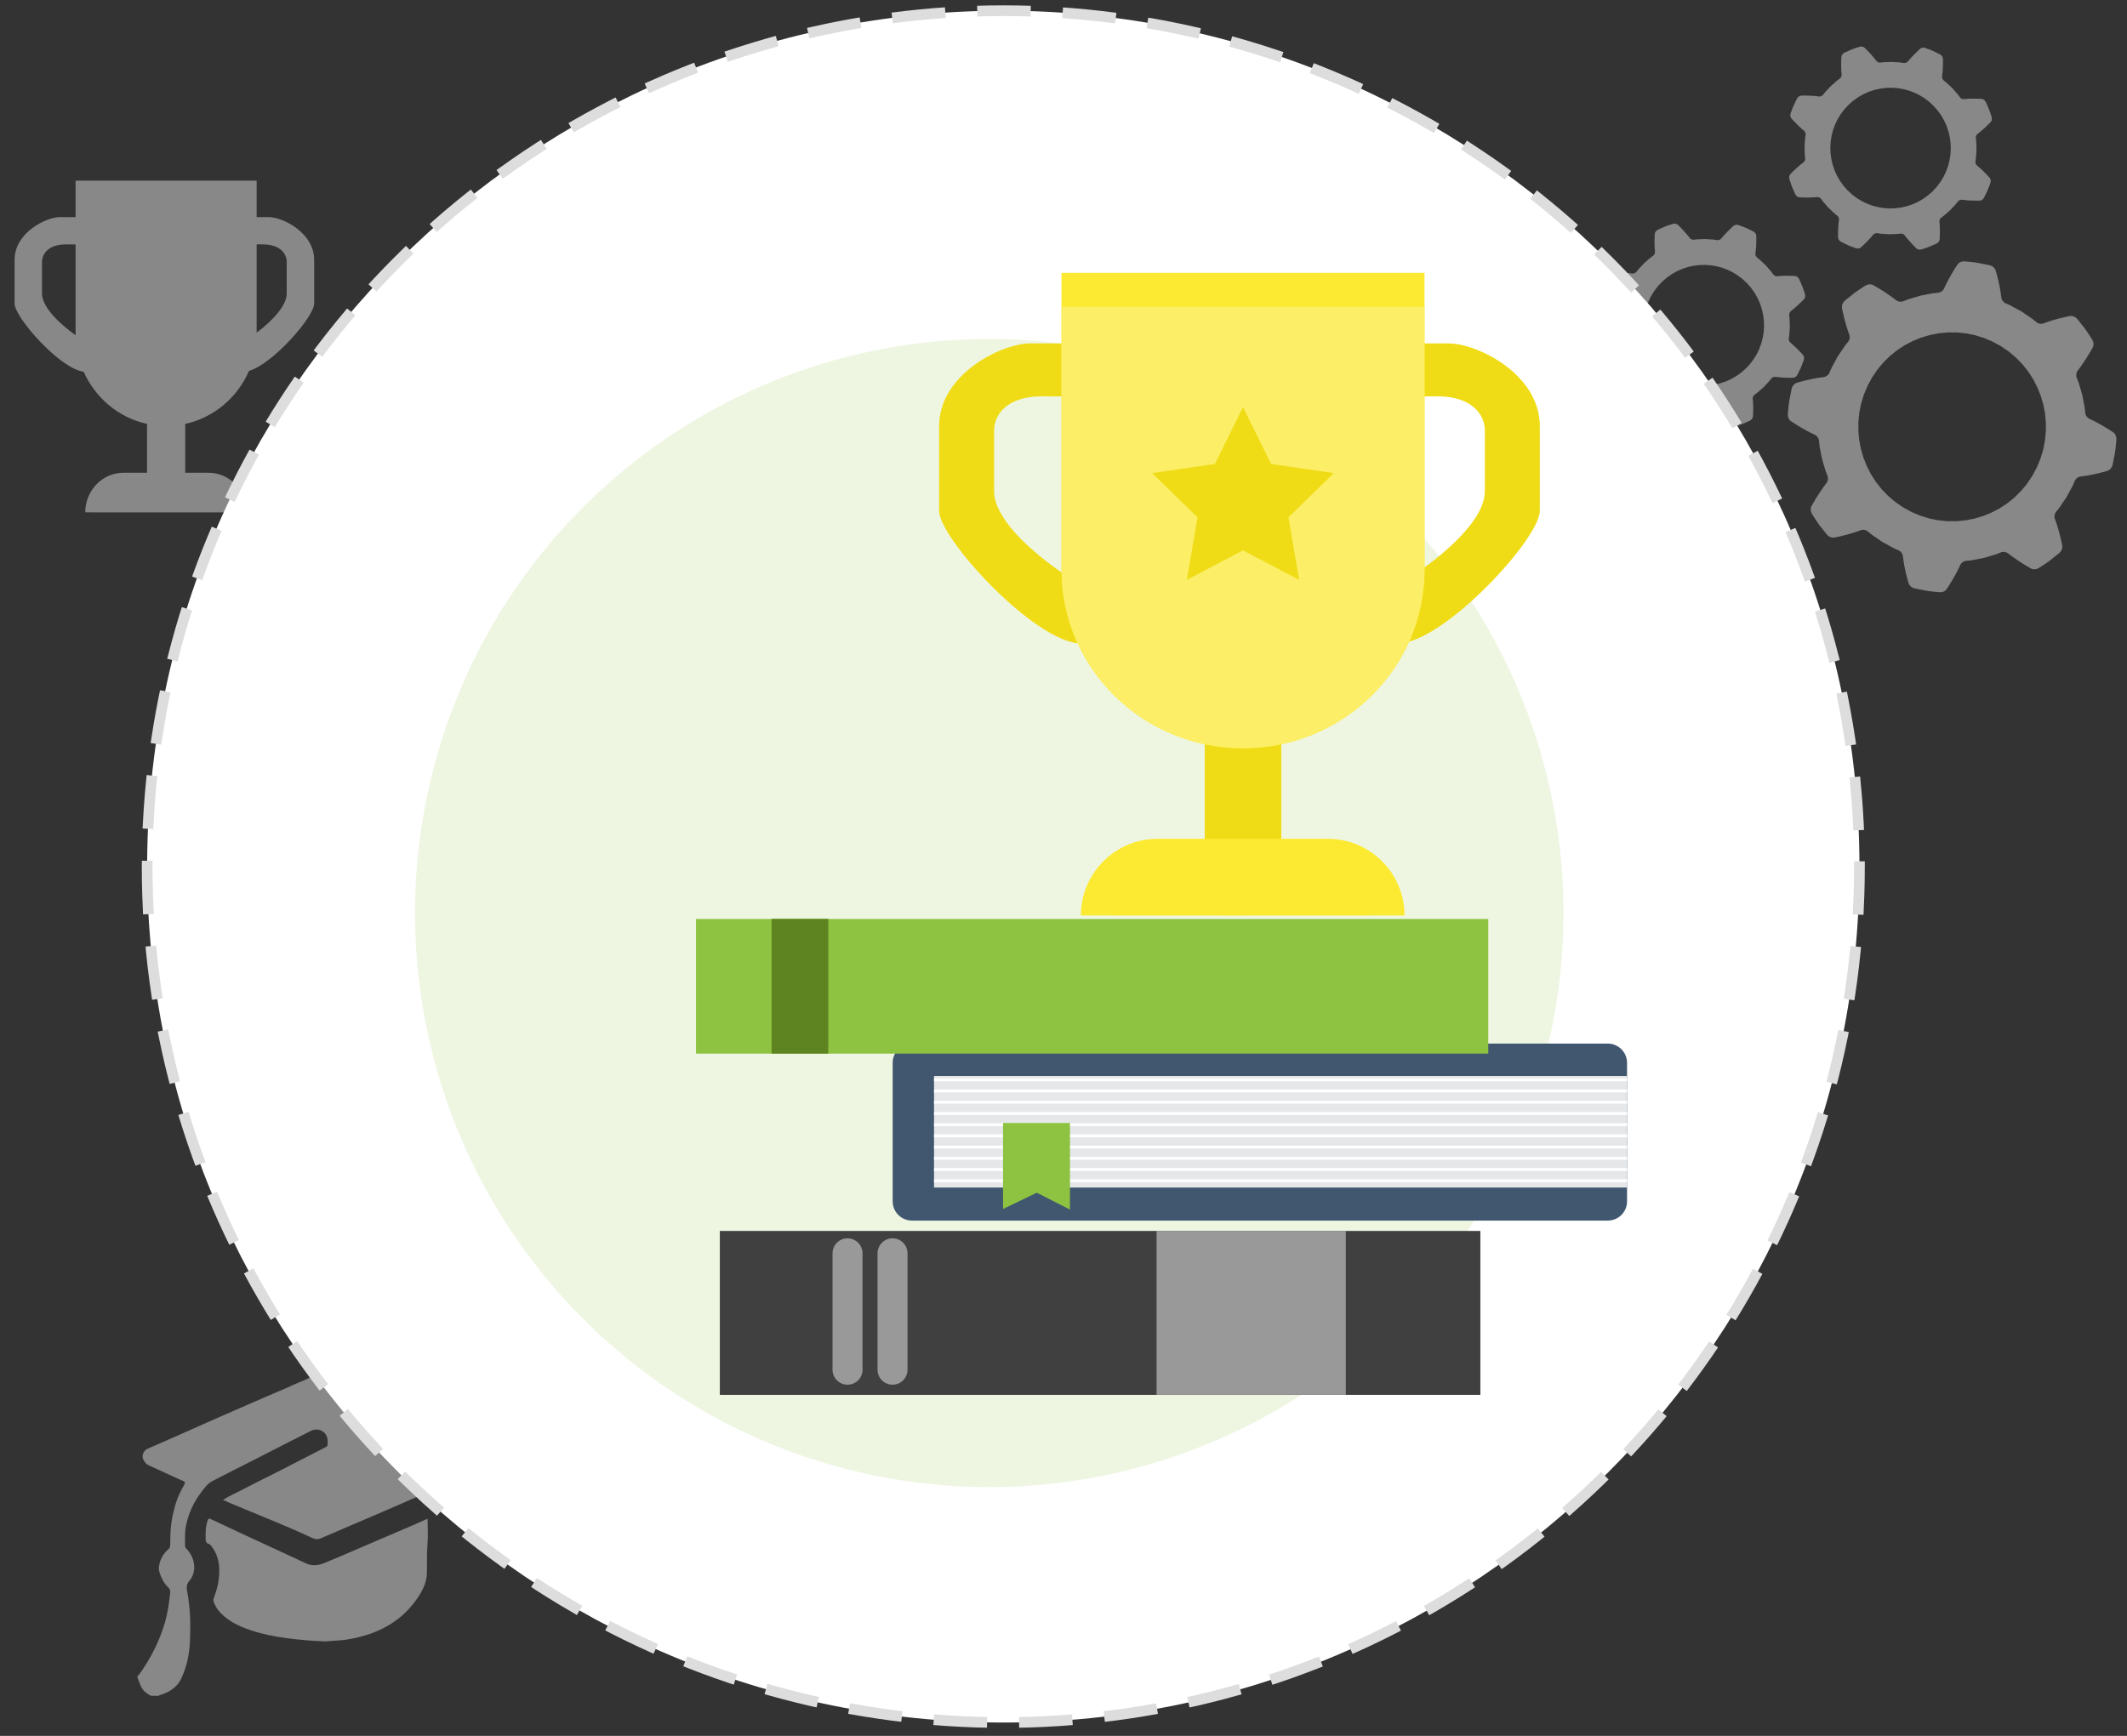 <?xml version="1.0" encoding="iso-8859-1"?>
<!-- Generator: Adobe Illustrator 21.0.2, SVG Export Plug-In . SVG Version: 6.00 Build 0)  -->
<svg version="1.1" id="OBJECTS" xmlns="http://www.w3.org/2000/svg" xmlns:xlink="http://www.w3.org/1999/xlink" x="0px" y="0px"
	 viewBox="0 0 198.75 162.25" style="enable-background:new 0 0 198.75 162.25;" xml:space="preserve">
<rect x="0" y="0" width="198.75" height="162.25" fill="#333333" stroke="none"/>
<g style="opacity:0.5;">
	<g>
		<path style="fill:#DDDDDD;" d="M25.109,20.292h-1.128v-3.404H7.063v3.404H5.607c-1.33,0-4.245,1.478-4.245,3.988v4.089
			c0,1.301,4.262,6.122,6.455,6.373c1.09,2.457,3.273,4.3,5.922,4.88v4.563h-2.194c-1.976,0-3.578,1.658-3.578,3.703
			c6.148,0,7.619,0.01,15.086,0c0-2.045-1.602-3.703-3.578-3.703h-2.167v-4.563c2.675-0.586,4.878-2.459,5.956-4.952
			c2.268-0.676,6.092-5.068,6.092-6.3V24.28C29.354,21.77,26.44,20.292,25.109,20.292z M3.924,27.438v-2.956
			c0-0.708,0.548-1.639,2.23-1.639c0.308,0,0.612,0.003,0.909,0.006v8.353c0,0.046,0.006,0.09,0.007,0.135
			C5.766,30.419,3.924,28.773,3.924,27.438z M26.792,27.438c0,1.223-1.548,2.709-2.811,3.656v-8.249
			c0.192-0.001,0.386-0.002,0.58-0.002c1.682,0,2.23,0.931,2.23,1.639V27.438z"/>
	</g>
</g>
<defs>
	<filter id="Adobe_OpacityMaskFilter" filterUnits="userSpaceOnUse" x="199.177" y="83.679" width="231.25" height="231.25">
		<feFlood  style="flood-color:white;flood-opacity:1" result="back"/>
		<feBlend  in="SourceGraphic" in2="back" mode="normal"/>
	</filter>
</defs>
<mask maskUnits="userSpaceOnUse" x="199.177" y="83.679" width="231.25" height="231.25" id="SVGID_1_">
	<g style="filter:url(#Adobe_OpacityMaskFilter);">
	</g>
</mask>
<radialGradient id="SVGID_2_" cx="314.801" cy="199.304" r="115.625" gradientUnits="userSpaceOnUse">
	<stop  offset="0" style="stop-color:#FFFFFF"/>
	<stop  offset="0.103" style="stop-color:#FAFAFA"/>
	<stop  offset="0.227" style="stop-color:#EBEBEB"/>
	<stop  offset="0.361" style="stop-color:#D3D3D3"/>
	<stop  offset="0.503" style="stop-color:#B1B1B1"/>
	<stop  offset="0.65" style="stop-color:#868686"/>
	<stop  offset="0.802" style="stop-color:#515151"/>
	<stop  offset="0.956" style="stop-color:#131313"/>
	<stop  offset="1" style="stop-color:#000000"/>
</radialGradient>
<circle style="display:none;mask:url(#SVGID_1_);fill:url(#SVGID_2_);" cx="314.802" cy="199.304" r="115.622"/>
<g style="opacity:0.5;">
	<g>
		<path style="fill-rule:evenodd;clip-rule:evenodd;fill:#DDDDDD;" d="M44.866,135.226c-1.197-0.525-2.386-1.071-3.579-1.605
			c-1.923-0.861-3.847-1.718-5.77-2.578c-0.897-0.401-1.793-0.807-2.691-1.208c-1.002-0.447-2.006-0.89-3.009-1.335
			c-0.177,0-0.354,0-0.53,0c-0.549,0.474-1.263,0.64-1.9,0.947c-0.767,0.371-1.566,0.681-2.349,1.022
			c-1.517,0.659-3.035,1.319-4.55,1.983c-0.991,0.435-1.977,0.879-2.966,1.317c-1.217,0.538-2.43,1.084-3.654,1.606
			c-0.345,0.147-0.507,0.386-0.547,0.719c-0.031,0.265,0.269,0.721,0.517,0.835c0.856,0.393,1.712,0.787,2.568,1.18
			c0.226,0.103,0.449,0.216,0.683,0.3c0.21,0.076,0.23,0.178,0.13,0.356c-0.307,0.548-0.597,1.107-0.78,1.707
			c-0.24,0.79-0.418,1.589-0.487,2.417c-0.043,0.513-0.031,1.023-0.047,1.535c-0.005,0.153-0.032,0.26-0.166,0.374
			c-0.51,0.435-0.804,0.999-0.889,1.648c-0.042,0.318,0.08,0.632,0.203,0.921c0.15,0.35,0.336,0.695,0.625,0.959
			c0.18,0.164,0.251,0.334,0.225,0.564c-0.108,0.944-0.231,1.884-0.503,2.801c-0.508,1.71-1.303,3.283-2.343,4.745
			c-0.057,0.081-0.11,0.157-0.203,0.199c0,0.064,0,0.129,0,0.193c0.201,0.411,0.262,0.88,0.617,1.229
			c0.194,0.19,0.408,0.323,0.642,0.445c0.243,0,0.486,0,0.729,0c0.07-0.096,0.189-0.09,0.285-0.125
			c0.804-0.286,1.463-0.73,1.824-1.519c0.502-1.095,0.75-2.252,0.795-3.437c0.041-1.088,0.065-2.183-0.061-3.269
			c-0.05-0.429-0.082-0.861-0.176-1.286c-0.086-0.389-0.127-0.75,0.191-1.123c0.332-0.39,0.489-0.912,0.443-1.428
			c-0.054-0.6-0.315-1.137-0.745-1.584c-0.063-0.065-0.107-0.127-0.106-0.223c0.005-0.619-0.039-1.242,0.078-1.853
			c0.218-1.136,0.686-2.173,1.381-3.11c0.313-0.422,0.618-0.866,1.103-1.118c1.324-0.689,2.661-1.356,3.991-2.034
			c1.725-0.88,3.447-1.768,5.176-2.64c0.771-0.389,1.591,0.095,1.591,0.92c0,0.096-0.009,0.194,0.002,0.289
			c0.017,0.146-0.043,0.227-0.177,0.296c-1.454,0.744-2.903,1.497-4.358,2.24c-1.138,0.581-2.291,1.134-3.418,1.732
			c-0.607,0.322-1.249,0.582-1.824,0.965c0.21,0.093,0.416,0.189,0.625,0.276c1.327,0.55,2.657,1.095,3.983,1.649
			c1.138,0.475,2.276,0.949,3.392,1.474c0.339,0.159,0.698,0.38,1.132,0.191c1.665-0.723,3.339-1.429,5.006-2.147
			c1.469-0.633,2.941-1.263,4.401-1.915c1.849-0.826,3.706-1.637,5.516-2.542c0.407-0.203,0.794-0.435,0.961-0.887
			c0-0.065,0-0.129,0-0.193C45.693,135.626,45.299,135.416,44.866,135.226z M38.545,142.576c-1.659,0.713-3.319,1.423-4.979,2.132
			c-1.103,0.472-2.2,0.96-3.315,1.405c-0.521,0.208-1.086,0.271-1.623,0.024c-1.949-0.896-3.894-1.8-5.839-2.703
			c-1.041-0.484-2.083-0.966-3.12-1.46c-0.156-0.074-0.204-0.021-0.25,0.103c-0.182,0.498-0.219,1.012-0.207,1.536
			c0.007,0.297-0.059,0.609,0.353,0.718c0.065,0.017,0.118,0.095,0.165,0.154c0.458,0.576,0.697,1.231,0.745,1.956
			c0.066,0.991-0.123,1.942-0.476,2.866c-0.053,0.138-0.083,0.273-0.036,0.403c0.138,0.382,0.342,0.723,0.63,1.025
			c0.79,0.828,1.798,1.291,2.867,1.65c1.069,0.359,2.171,0.572,3.293,0.724c1.181,0.16,2.363,0.259,3.552,0.305
			c0.286,0.011,0.568-0.047,0.85-0.057c1.029-0.035,2.029-0.216,3.009-0.513c2.147-0.65,3.843-1.875,5.021-3.744
			c0.4-0.635,0.69-1.315,0.707-2.083c0.019-0.876-0.027-1.751,0.049-2.629c0.068-0.788,0.014-1.586,0.014-2.436
			C39.454,142.175,39.002,142.38,38.545,142.576z"/>
	</g>
</g>
<g style="opacity:0.5;">
	<g>
		<path style="fill:#DDDDDD;" d="M168.308,15.335c-0.114,0.094-0.266,0.224-0.416,0.36c-0.301,0.271-0.592,0.576-0.592,0.576
			c-0.055,0.059-0.097,0.138-0.112,0.226c-0.013,0.088-0.004,0.185,0.027,0.28c0,0,0.028,0.086,0.071,0.216
			c0.045,0.129,0.096,0.304,0.164,0.473c0.147,0.333,0.293,0.667,0.293,0.667c0.076,0.185,0.252,0.3,0.411,0.31
			c0,0,0.419,0.027,0.821,0.021c0.398,0.002,0.804-0.045,0.804-0.045c0.156-0.016,0.311,0.055,0.404,0.188
			c0,0,0.148,0.225,0.332,0.42c0.176,0.202,0.352,0.405,0.352,0.405s0.195,0.184,0.391,0.367c0.189,0.192,0.407,0.348,0.407,0.348
			c0.128,0.099,0.193,0.257,0.172,0.412c0,0-0.061,0.406-0.075,0.805c-0.02,0.403-0.009,0.823-0.009,0.823
			c0.005,0.159,0.112,0.34,0.294,0.423c0,0,0.327,0.159,0.654,0.318c0.166,0.075,0.339,0.132,0.466,0.182
			c0.128,0.047,0.213,0.079,0.213,0.079c0.094,0.034,0.19,0.046,0.278,0.037c0.088-0.012,0.169-0.051,0.229-0.104
			c0,0,0.315-0.28,0.596-0.572c0.141-0.145,0.276-0.292,0.374-0.403c0.098-0.114,0.162-0.195,0.162-0.195
			c0.099-0.122,0.26-0.183,0.419-0.156c0,0,0.066,0.01,0.165,0.026c0.099,0.021,0.232,0.029,0.366,0.038
			c0.267,0.018,0.535,0.035,0.535,0.035s0.268-0.008,0.536-0.016c0.134-0.003,0.268-0.007,0.367-0.023
			c0.1-0.013,0.166-0.021,0.166-0.021c0.16-0.02,0.318,0.048,0.413,0.173c0,0,0.06,0.083,0.155,0.201
			c0.093,0.114,0.223,0.266,0.359,0.417c0.27,0.302,0.575,0.593,0.575,0.593c0.058,0.055,0.138,0.097,0.226,0.112
			c0.087,0.013,0.184,0.004,0.279-0.027c0,0,0.086-0.028,0.216-0.071c0.129-0.045,0.303-0.096,0.472-0.165
			c0.333-0.147,0.666-0.294,0.666-0.294c0.185-0.076,0.299-0.253,0.31-0.412c0,0,0.027-0.42,0.021-0.823
			c0.002-0.399-0.045-0.807-0.045-0.807c-0.016-0.156,0.056-0.312,0.187-0.405c0,0,0.224-0.149,0.42-0.333
			c0.202-0.177,0.404-0.353,0.404-0.353s0.183-0.196,0.367-0.392c0.191-0.189,0.347-0.408,0.347-0.408
			c0.098-0.128,0.256-0.194,0.411-0.173c0,0,0.404,0.062,0.802,0.075c0.402,0.02,0.821,0.009,0.821,0.009
			c0.159-0.005,0.339-0.113,0.421-0.295c0,0,0.159-0.328,0.318-0.656c0.075-0.166,0.132-0.339,0.181-0.466
			c0.047-0.128,0.079-0.214,0.079-0.214c0.034-0.093,0.046-0.19,0.037-0.278c-0.012-0.089-0.05-0.17-0.103-0.23
			c0,0-0.28-0.316-0.57-0.598c-0.145-0.142-0.292-0.277-0.403-0.375c-0.113-0.099-0.194-0.162-0.194-0.162
			c-0.121-0.1-0.183-0.26-0.157-0.42c0,0,0.01-0.067,0.027-0.166c0.021-0.099,0.029-0.233,0.037-0.367
			c0.018-0.268,0.035-0.536,0.035-0.536s-0.008-0.268-0.016-0.537c-0.003-0.134-0.007-0.269-0.024-0.368
			c-0.012-0.1-0.021-0.166-0.021-0.166c-0.02-0.161,0.047-0.319,0.172-0.414c0,0,0.083-0.06,0.2-0.155
			c0.114-0.094,0.266-0.223,0.416-0.36c0.301-0.271,0.592-0.576,0.592-0.576c0.055-0.058,0.097-0.138,0.112-0.226
			c0.013-0.088,0.004-0.185-0.026-0.28c0,0-0.029-0.086-0.071-0.216c-0.045-0.129-0.096-0.304-0.165-0.473
			c-0.147-0.334-0.293-0.667-0.293-0.667c-0.076-0.185-0.252-0.3-0.411-0.31c0,0-0.419-0.027-0.821-0.021
			c-0.398-0.001-0.804,0.045-0.804,0.045c-0.155,0.016-0.311-0.055-0.404-0.187c0,0-0.148-0.225-0.332-0.42
			c-0.176-0.202-0.352-0.405-0.352-0.405s-0.195-0.184-0.391-0.368c-0.189-0.192-0.407-0.349-0.407-0.349
			c-0.128-0.098-0.193-0.257-0.172-0.412c0,0,0.062-0.405,0.075-0.804c0.02-0.403,0.009-0.823,0.009-0.823
			c-0.005-0.159-0.112-0.34-0.294-0.423c0,0-0.327-0.159-0.655-0.318c-0.165-0.075-0.339-0.132-0.465-0.182
			c-0.128-0.047-0.213-0.079-0.213-0.079c-0.093-0.035-0.19-0.047-0.277-0.037c-0.088,0.012-0.169,0.051-0.23,0.104
			c0,0-0.315,0.28-0.596,0.571c-0.142,0.146-0.276,0.293-0.374,0.404c-0.098,0.113-0.162,0.195-0.162,0.195
			c-0.099,0.121-0.259,0.183-0.419,0.156c0,0-0.066-0.01-0.165-0.027c-0.099-0.021-0.233-0.029-0.366-0.037
			c-0.267-0.018-0.535-0.035-0.535-0.035s-0.268,0.008-0.536,0.016c-0.134,0.003-0.268,0.007-0.367,0.024
			c-0.1,0.013-0.166,0.021-0.166,0.021c-0.16,0.02-0.318-0.047-0.413-0.172c0,0-0.061-0.083-0.155-0.2
			c-0.094-0.115-0.223-0.267-0.359-0.418c-0.27-0.301-0.575-0.593-0.575-0.593c-0.059-0.055-0.138-0.097-0.226-0.112
			c-0.087-0.012-0.184-0.004-0.279,0.027c0,0-0.086,0.028-0.216,0.071c-0.129,0.045-0.304,0.096-0.472,0.165
			c-0.333,0.147-0.666,0.294-0.666,0.294c-0.185,0.077-0.299,0.253-0.31,0.412c0,0-0.027,0.42-0.021,0.823
			c-0.001,0.399,0.045,0.807,0.045,0.807c0.016,0.156-0.055,0.312-0.187,0.406c0,0-0.224,0.148-0.419,0.333
			c-0.202,0.176-0.404,0.353-0.404,0.353s-0.183,0.196-0.367,0.391c-0.191,0.19-0.347,0.409-0.347,0.409
			c-0.098,0.128-0.256,0.194-0.411,0.173c0,0-0.404-0.061-0.802-0.075c-0.402-0.02-0.821-0.009-0.821-0.009
			c-0.159,0.005-0.338,0.113-0.421,0.295c0,0-0.159,0.328-0.318,0.656c-0.075,0.166-0.132,0.339-0.181,0.466
			c-0.047,0.129-0.079,0.214-0.079,0.214c-0.034,0.094-0.046,0.191-0.037,0.279c0.012,0.089,0.05,0.17,0.103,0.23
			c0,0,0.279,0.316,0.57,0.598c0.145,0.142,0.292,0.277,0.403,0.375c0.113,0.099,0.194,0.162,0.194,0.162
			c0.122,0.1,0.183,0.26,0.157,0.42c0,0-0.011,0.066-0.027,0.166c-0.021,0.099-0.029,0.233-0.037,0.367
			c-0.017,0.268-0.035,0.536-0.035,0.536s0.008,0.269,0.015,0.537c0.003,0.134,0.007,0.268,0.024,0.368
			c0.013,0.1,0.021,0.166,0.021,0.166c0.02,0.161-0.047,0.319-0.172,0.414C168.508,15.18,168.425,15.24,168.308,15.335z
			 M171.041,13.548c0.004-0.06,0.008-0.134,0.014-0.218c0.002-0.042,0.005-0.087,0.007-0.134c0.008-0.047,0.017-0.096,0.026-0.147
			c0.017-0.103,0.034-0.214,0.053-0.332c0.018-0.118,0.062-0.236,0.091-0.362c0.016-0.063,0.032-0.127,0.049-0.192
			c0.017-0.065,0.047-0.126,0.069-0.19c0.05-0.127,0.09-0.259,0.145-0.386c0.062-0.124,0.123-0.248,0.18-0.37l0.043-0.092
			l0.054-0.085c0.035-0.056,0.07-0.112,0.104-0.167c0.123-0.229,0.286-0.41,0.407-0.578c0.058-0.087,0.127-0.153,0.185-0.214
			c0.058-0.062,0.108-0.116,0.15-0.16c0.082-0.09,0.129-0.142,0.129-0.142s0.053-0.045,0.145-0.124
			c0.046-0.04,0.101-0.089,0.165-0.144c0.063-0.056,0.132-0.123,0.22-0.178c0.172-0.115,0.359-0.272,0.591-0.387
			c0.056-0.032,0.113-0.065,0.17-0.098l0.087-0.051l0.093-0.04c0.125-0.053,0.25-0.11,0.375-0.167
			c0.128-0.051,0.262-0.085,0.39-0.131c0.065-0.02,0.127-0.047,0.192-0.062c0.065-0.014,0.13-0.028,0.193-0.042
			c0.127-0.024,0.247-0.064,0.365-0.078c0.118-0.014,0.229-0.028,0.332-0.041c0.051-0.007,0.101-0.014,0.148-0.021
			c0.047-0.001,0.092-0.001,0.134-0.002c0.084-0.003,0.158-0.005,0.218-0.006c0.121-0.004,0.19-0.008,0.19-0.008
			s0.069,0.005,0.19,0.015c0.06,0.004,0.134,0.008,0.218,0.014c0.042,0.002,0.087,0.005,0.134,0.007
			c0.047,0.008,0.096,0.017,0.147,0.026c0.103,0.017,0.213,0.034,0.331,0.053c0.117,0.018,0.236,0.062,0.362,0.091
			c0.063,0.016,0.127,0.032,0.191,0.049c0.064,0.017,0.125,0.047,0.19,0.069c0.126,0.051,0.259,0.091,0.385,0.146
			c0.123,0.062,0.247,0.123,0.369,0.181l0.092,0.043l0.085,0.054c0.056,0.035,0.112,0.07,0.167,0.105
			c0.228,0.123,0.409,0.287,0.576,0.408c0.086,0.057,0.153,0.127,0.214,0.186c0.062,0.058,0.115,0.108,0.16,0.15
			c0.09,0.082,0.141,0.129,0.141,0.129s0.045,0.053,0.124,0.146c0.04,0.046,0.088,0.101,0.144,0.165
			c0.056,0.063,0.123,0.132,0.178,0.221c0.115,0.173,0.271,0.36,0.385,0.593c0.032,0.056,0.065,0.113,0.098,0.171l0.051,0.087
			l0.04,0.093c0.053,0.125,0.109,0.251,0.167,0.377c0.05,0.128,0.085,0.263,0.131,0.391c0.02,0.065,0.047,0.127,0.062,0.192
			c0.014,0.066,0.028,0.13,0.042,0.194c0.025,0.127,0.064,0.247,0.078,0.366c0.015,0.118,0.028,0.23,0.041,0.333
			c0.007,0.052,0.014,0.101,0.021,0.147c0.001,0.048,0.002,0.093,0.002,0.135c0.002,0.085,0.004,0.158,0.006,0.219
			c0.005,0.122,0.008,0.191,0.008,0.191s-0.005,0.069-0.015,0.19c-0.004,0.06-0.009,0.134-0.014,0.219
			c-0.003,0.042-0.005,0.087-0.007,0.134c-0.008,0.047-0.017,0.096-0.026,0.147c-0.017,0.103-0.034,0.214-0.053,0.331
			c-0.018,0.118-0.062,0.237-0.091,0.363c-0.016,0.063-0.032,0.127-0.048,0.192c-0.017,0.064-0.047,0.126-0.069,0.19
			c-0.051,0.127-0.09,0.259-0.145,0.386c-0.062,0.123-0.123,0.247-0.181,0.37l-0.043,0.092l-0.054,0.085
			c-0.035,0.056-0.07,0.112-0.104,0.167c-0.123,0.229-0.286,0.41-0.407,0.578c-0.057,0.087-0.127,0.153-0.185,0.214
			c-0.058,0.061-0.108,0.116-0.15,0.16c-0.082,0.09-0.129,0.141-0.129,0.141s-0.053,0.045-0.146,0.124
			c-0.046,0.04-0.101,0.088-0.165,0.144c-0.063,0.056-0.132,0.123-0.221,0.178c-0.172,0.115-0.358,0.272-0.591,0.387
			c-0.056,0.032-0.113,0.065-0.17,0.098l-0.087,0.05l-0.093,0.041c-0.124,0.053-0.25,0.109-0.376,0.167
			c-0.128,0.05-0.262,0.085-0.39,0.131c-0.065,0.02-0.127,0.048-0.192,0.062c-0.065,0.014-0.129,0.028-0.193,0.041
			c-0.127,0.025-0.247,0.065-0.365,0.078c-0.118,0.015-0.229,0.028-0.333,0.041c-0.051,0.007-0.1,0.014-0.147,0.021
			c-0.047,0.001-0.092,0.002-0.134,0.002c-0.084,0.003-0.158,0.005-0.218,0.006c-0.121,0.005-0.19,0.008-0.19,0.008
			s-0.069-0.005-0.19-0.015c-0.06-0.003-0.134-0.008-0.218-0.014c-0.042-0.002-0.087-0.005-0.134-0.007
			c-0.047-0.008-0.096-0.017-0.146-0.026c-0.103-0.016-0.214-0.034-0.331-0.053c-0.117-0.018-0.236-0.062-0.362-0.091
			c-0.063-0.016-0.127-0.032-0.191-0.049c-0.064-0.018-0.125-0.047-0.189-0.069c-0.126-0.051-0.259-0.09-0.385-0.146
			c-0.123-0.062-0.247-0.123-0.369-0.181l-0.091-0.044l-0.085-0.054c-0.056-0.035-0.112-0.07-0.167-0.104
			c-0.228-0.123-0.409-0.287-0.576-0.408c-0.086-0.057-0.153-0.128-0.214-0.186c-0.062-0.058-0.116-0.108-0.16-0.15
			c-0.089-0.082-0.141-0.128-0.141-0.128s-0.045-0.053-0.123-0.146c-0.04-0.045-0.089-0.101-0.144-0.165
			c-0.056-0.064-0.123-0.132-0.177-0.221c-0.115-0.172-0.272-0.359-0.386-0.593c-0.032-0.056-0.065-0.113-0.098-0.17l-0.051-0.087
			l-0.04-0.094c-0.053-0.125-0.109-0.251-0.167-0.376c-0.05-0.129-0.085-0.263-0.131-0.391c-0.02-0.065-0.047-0.127-0.062-0.192
			c-0.014-0.065-0.028-0.13-0.041-0.194c-0.025-0.127-0.064-0.247-0.078-0.366c-0.014-0.118-0.028-0.23-0.041-0.333
			c-0.007-0.052-0.014-0.101-0.021-0.148c-0.001-0.047-0.002-0.092-0.002-0.135c-0.002-0.085-0.004-0.159-0.006-0.219
			c-0.005-0.121-0.008-0.191-0.008-0.191S171.032,13.669,171.041,13.548z M167.537,35.308c0.159-0.005,0.339-0.112,0.422-0.295
			c0,0,0.159-0.328,0.318-0.656c0.075-0.166,0.132-0.339,0.181-0.466c0.047-0.129,0.079-0.214,0.079-0.214
			c0.034-0.094,0.046-0.19,0.037-0.278c-0.011-0.088-0.05-0.17-0.103-0.23c0,0-0.279-0.315-0.57-0.598
			c-0.145-0.142-0.292-0.276-0.403-0.375c-0.113-0.099-0.194-0.162-0.194-0.162c-0.121-0.099-0.182-0.26-0.157-0.42
			c0,0,0.011-0.066,0.027-0.166c0.021-0.099,0.029-0.233,0.037-0.367c0.018-0.268,0.035-0.536,0.035-0.536s-0.007-0.268-0.015-0.537
			c-0.003-0.134-0.007-0.268-0.024-0.368c-0.012-0.1-0.021-0.167-0.021-0.167c-0.02-0.16,0.047-0.319,0.172-0.414
			c0,0,0.083-0.061,0.199-0.155c0.114-0.094,0.266-0.223,0.416-0.36c0.301-0.271,0.592-0.576,0.592-0.576
			c0.055-0.058,0.097-0.139,0.112-0.226c0.012-0.087,0.004-0.185-0.027-0.28c0,0-0.028-0.086-0.071-0.217
			c-0.045-0.128-0.096-0.304-0.164-0.472c-0.147-0.334-0.293-0.668-0.293-0.668c-0.076-0.185-0.252-0.3-0.411-0.31
			c0,0-0.419-0.027-0.821-0.021c-0.398-0.002-0.804,0.045-0.804,0.045c-0.156,0.016-0.311-0.056-0.404-0.187
			c0,0-0.148-0.225-0.332-0.421c-0.176-0.203-0.352-0.405-0.352-0.405s-0.195-0.184-0.391-0.368
			c-0.189-0.192-0.407-0.348-0.407-0.348c-0.128-0.099-0.193-0.257-0.172-0.412c0,0,0.061-0.406,0.074-0.804
			c0.02-0.403,0.009-0.824,0.009-0.824c-0.005-0.159-0.112-0.339-0.294-0.422c0,0-0.327-0.16-0.654-0.319
			c-0.165-0.075-0.339-0.132-0.465-0.182c-0.128-0.048-0.213-0.079-0.213-0.079c-0.094-0.035-0.19-0.047-0.278-0.037
			c-0.088,0.012-0.169,0.051-0.229,0.104c0,0-0.315,0.281-0.596,0.572c-0.141,0.145-0.276,0.292-0.374,0.403
			c-0.098,0.113-0.162,0.195-0.162,0.195c-0.099,0.121-0.26,0.183-0.419,0.157c0,0-0.066-0.011-0.165-0.027
			c-0.099-0.021-0.232-0.029-0.366-0.037c-0.267-0.018-0.535-0.035-0.535-0.035s-0.268,0.008-0.536,0.016
			c-0.134,0.003-0.268,0.006-0.367,0.023c-0.1,0.013-0.166,0.021-0.166,0.021c-0.16,0.02-0.318-0.047-0.413-0.173
			c0,0-0.06-0.083-0.155-0.2c-0.094-0.115-0.223-0.267-0.359-0.417c-0.27-0.302-0.575-0.593-0.575-0.593
			c-0.058-0.055-0.138-0.097-0.226-0.112c-0.087-0.013-0.184-0.005-0.279,0.026c0,0-0.087,0.028-0.216,0.071
			c-0.129,0.045-0.304,0.095-0.472,0.165c-0.333,0.147-0.666,0.294-0.666,0.294c-0.185,0.076-0.299,0.253-0.309,0.411
			c0,0-0.027,0.42-0.021,0.823c-0.001,0.399,0.045,0.807,0.045,0.807c0.016,0.155-0.055,0.312-0.187,0.405
			c0,0-0.224,0.149-0.42,0.333c-0.202,0.176-0.404,0.353-0.404,0.353s-0.183,0.195-0.367,0.392
			c-0.191,0.189-0.347,0.408-0.347,0.408c-0.098,0.129-0.256,0.193-0.411,0.172c0,0-0.405-0.061-0.802-0.074
			c-0.402-0.021-0.821-0.009-0.821-0.009c-0.159,0.005-0.339,0.113-0.422,0.295c0,0-0.159,0.328-0.318,0.656
			c-0.075,0.166-0.132,0.339-0.182,0.467c-0.047,0.128-0.079,0.214-0.079,0.214c-0.034,0.093-0.046,0.19-0.037,0.278
			c0.011,0.088,0.05,0.169,0.103,0.23c0,0,0.279,0.316,0.57,0.598c0.145,0.142,0.292,0.277,0.403,0.375
			c0.113,0.099,0.194,0.163,0.194,0.163c0.121,0.099,0.182,0.26,0.157,0.419c0,0-0.011,0.067-0.027,0.166
			c-0.021,0.099-0.029,0.233-0.037,0.367c-0.018,0.268-0.035,0.536-0.035,0.536s0.008,0.269,0.015,0.537
			c0.003,0.134,0.007,0.268,0.024,0.368c0.012,0.1,0.021,0.167,0.021,0.167c0.02,0.16-0.047,0.319-0.172,0.414
			c0,0-0.083,0.061-0.2,0.155c-0.114,0.094-0.266,0.224-0.416,0.36c-0.301,0.271-0.592,0.576-0.592,0.576
			c-0.056,0.059-0.097,0.138-0.112,0.226c-0.013,0.087-0.004,0.184,0.027,0.28c0,0,0.028,0.086,0.071,0.216
			c0.045,0.129,0.096,0.305,0.165,0.473c0.147,0.334,0.293,0.667,0.293,0.667c0.076,0.186,0.252,0.3,0.41,0.311
			c0,0,0.419,0.027,0.821,0.021c0.398,0.001,0.804-0.045,0.804-0.045c0.155-0.016,0.311,0.055,0.404,0.188
			c0,0,0.148,0.225,0.332,0.421c0.176,0.202,0.352,0.405,0.352,0.405s0.195,0.184,0.391,0.367c0.189,0.192,0.407,0.349,0.407,0.349
			c0.128,0.098,0.193,0.257,0.172,0.412c0,0-0.061,0.405-0.075,0.805c-0.02,0.403-0.009,0.823-0.009,0.823
			c0.005,0.159,0.112,0.34,0.295,0.423c0,0,0.327,0.159,0.654,0.318c0.165,0.075,0.339,0.132,0.466,0.182
			c0.128,0.048,0.213,0.079,0.213,0.079c0.094,0.034,0.19,0.046,0.278,0.037c0.088-0.011,0.17-0.05,0.229-0.104
			c0,0,0.315-0.28,0.596-0.572c0.142-0.145,0.276-0.292,0.374-0.404c0.098-0.113,0.162-0.194,0.162-0.194
			c0.099-0.122,0.26-0.183,0.419-0.157c0,0,0.066,0.01,0.165,0.027c0.099,0.021,0.233,0.029,0.366,0.037
			c0.267,0.018,0.535,0.035,0.535,0.035s0.268-0.008,0.536-0.016c0.134-0.003,0.268-0.007,0.367-0.024
			c0.1-0.013,0.166-0.021,0.166-0.021c0.16-0.02,0.318,0.047,0.412,0.172c0,0,0.061,0.083,0.155,0.2
			c0.094,0.115,0.223,0.266,0.359,0.417c0.27,0.301,0.575,0.593,0.575,0.593c0.059,0.055,0.138,0.097,0.226,0.112
			c0.087,0.012,0.184,0.004,0.279-0.027c0,0,0.087-0.029,0.216-0.071c0.129-0.045,0.304-0.096,0.472-0.165
			c0.333-0.147,0.666-0.294,0.666-0.294c0.185-0.077,0.299-0.253,0.31-0.412c0,0,0.026-0.42,0.021-0.823
			c0.001-0.399-0.045-0.807-0.045-0.807c-0.015-0.155,0.056-0.312,0.187-0.405c0,0,0.224-0.149,0.42-0.333
			c0.202-0.176,0.404-0.353,0.404-0.353s0.183-0.196,0.367-0.392c0.191-0.19,0.347-0.408,0.347-0.408
			c0.098-0.129,0.256-0.194,0.411-0.173c0,0,0.404,0.061,0.802,0.075C167.118,35.319,167.537,35.308,167.537,35.308z M164.824,30.69
			c-0.004,0.06-0.009,0.134-0.014,0.219c-0.002,0.042-0.005,0.087-0.007,0.135c-0.008,0.046-0.017,0.096-0.026,0.147
			c-0.016,0.103-0.034,0.214-0.053,0.332c-0.018,0.118-0.062,0.236-0.091,0.362c-0.016,0.063-0.032,0.127-0.048,0.192
			c-0.017,0.064-0.047,0.125-0.069,0.19c-0.05,0.126-0.09,0.259-0.145,0.386c-0.062,0.123-0.123,0.247-0.18,0.37l-0.043,0.092
			l-0.054,0.085c-0.035,0.056-0.07,0.112-0.104,0.167c-0.123,0.229-0.286,0.409-0.407,0.578c-0.058,0.087-0.127,0.153-0.185,0.214
			c-0.058,0.062-0.108,0.116-0.15,0.16c-0.082,0.09-0.129,0.141-0.129,0.141s-0.053,0.045-0.145,0.124
			c-0.046,0.04-0.101,0.089-0.165,0.144c-0.063,0.056-0.132,0.123-0.22,0.178c-0.172,0.115-0.359,0.272-0.591,0.387
			c-0.056,0.032-0.113,0.065-0.171,0.098l-0.086,0.051l-0.093,0.04c-0.125,0.053-0.25,0.109-0.375,0.167
			c-0.128,0.05-0.262,0.086-0.39,0.131c-0.065,0.02-0.127,0.047-0.192,0.062c-0.065,0.014-0.129,0.028-0.193,0.042
			c-0.127,0.025-0.247,0.064-0.365,0.078c-0.118,0.014-0.23,0.028-0.332,0.041c-0.051,0.007-0.101,0.014-0.148,0.02
			c-0.047,0.001-0.092,0.002-0.134,0.002c-0.085,0.003-0.158,0.005-0.218,0.006c-0.121,0.005-0.19,0.008-0.19,0.008
			s-0.069-0.005-0.19-0.015c-0.06-0.004-0.134-0.009-0.218-0.014c-0.042-0.002-0.087-0.005-0.135-0.007
			c-0.046-0.008-0.095-0.017-0.146-0.026c-0.102-0.017-0.213-0.034-0.331-0.053c-0.117-0.018-0.235-0.062-0.362-0.091
			c-0.063-0.016-0.127-0.032-0.191-0.048c-0.064-0.017-0.125-0.047-0.19-0.069c-0.126-0.05-0.259-0.09-0.385-0.145
			c-0.123-0.062-0.246-0.123-0.369-0.181l-0.091-0.043l-0.085-0.054c-0.056-0.035-0.112-0.07-0.167-0.104
			c-0.228-0.123-0.409-0.287-0.577-0.408c-0.086-0.058-0.152-0.127-0.214-0.185c-0.062-0.058-0.115-0.109-0.16-0.151
			c-0.09-0.082-0.141-0.129-0.141-0.129s-0.045-0.053-0.123-0.146c-0.04-0.046-0.088-0.101-0.144-0.166
			c-0.056-0.063-0.123-0.132-0.177-0.221c-0.115-0.172-0.271-0.359-0.386-0.592c-0.032-0.056-0.065-0.113-0.098-0.171l-0.051-0.087
			l-0.04-0.094c-0.053-0.125-0.109-0.251-0.167-0.376c-0.05-0.129-0.085-0.263-0.131-0.391c-0.02-0.064-0.047-0.127-0.062-0.192
			c-0.014-0.065-0.028-0.13-0.042-0.193c-0.025-0.128-0.064-0.248-0.078-0.366c-0.014-0.118-0.028-0.23-0.041-0.333
			c-0.007-0.052-0.014-0.101-0.02-0.148c-0.001-0.048-0.002-0.093-0.003-0.135c-0.002-0.085-0.004-0.159-0.006-0.219
			c-0.005-0.121-0.008-0.19-0.008-0.19s0.005-0.069,0.015-0.19c0.004-0.06,0.009-0.134,0.014-0.218
			c0.002-0.042,0.005-0.087,0.007-0.134c0.008-0.047,0.017-0.095,0.026-0.147c0.016-0.103,0.034-0.214,0.053-0.331
			c0.018-0.118,0.062-0.236,0.091-0.363c0.016-0.063,0.032-0.127,0.048-0.192c0.017-0.064,0.047-0.126,0.069-0.19
			c0.05-0.126,0.09-0.259,0.145-0.386c0.062-0.123,0.122-0.247,0.18-0.37l0.043-0.092l0.054-0.085
			c0.035-0.056,0.07-0.112,0.104-0.167c0.123-0.229,0.286-0.41,0.407-0.578c0.057-0.087,0.127-0.153,0.185-0.214
			c0.058-0.061,0.108-0.116,0.15-0.159c0.082-0.09,0.129-0.142,0.129-0.142s0.053-0.045,0.145-0.123
			c0.046-0.04,0.102-0.089,0.165-0.145c0.063-0.056,0.132-0.123,0.22-0.178c0.172-0.115,0.359-0.272,0.591-0.387
			c0.056-0.032,0.113-0.065,0.171-0.098l0.087-0.051l0.093-0.04c0.125-0.053,0.251-0.109,0.375-0.167
			c0.128-0.05,0.262-0.086,0.39-0.131c0.065-0.02,0.127-0.047,0.192-0.062c0.065-0.014,0.129-0.028,0.193-0.041
			c0.127-0.025,0.247-0.065,0.365-0.078c0.118-0.015,0.229-0.028,0.332-0.041c0.051-0.007,0.101-0.014,0.148-0.021
			c0.047,0,0.092-0.001,0.134-0.002c0.084-0.002,0.158-0.004,0.218-0.006c0.121-0.005,0.19-0.008,0.19-0.008s0.069,0.005,0.19,0.015
			c0.06,0.004,0.134,0.008,0.218,0.014c0.042,0.002,0.087,0.005,0.134,0.007c0.047,0.008,0.096,0.017,0.146,0.026
			c0.103,0.016,0.214,0.034,0.331,0.053c0.117,0.018,0.236,0.062,0.362,0.092c0.063,0.016,0.127,0.032,0.191,0.049
			c0.064,0.017,0.125,0.047,0.189,0.069c0.126,0.051,0.259,0.09,0.385,0.146c0.123,0.062,0.247,0.123,0.369,0.181l0.092,0.043
			l0.085,0.054c0.056,0.035,0.112,0.07,0.167,0.104c0.228,0.123,0.409,0.287,0.576,0.408c0.086,0.058,0.152,0.127,0.214,0.186
			c0.061,0.058,0.115,0.108,0.159,0.15c0.09,0.082,0.141,0.129,0.141,0.129s0.045,0.053,0.124,0.146
			c0.04,0.046,0.088,0.102,0.144,0.165c0.056,0.063,0.123,0.132,0.177,0.221c0.114,0.173,0.271,0.359,0.385,0.593
			c0.032,0.056,0.065,0.113,0.098,0.171l0.051,0.087l0.04,0.094c0.053,0.125,0.11,0.251,0.167,0.376
			c0.05,0.129,0.085,0.263,0.131,0.391c0.02,0.065,0.047,0.127,0.062,0.193c0.014,0.065,0.028,0.13,0.042,0.193
			c0.025,0.127,0.064,0.248,0.078,0.366c0.015,0.118,0.028,0.23,0.041,0.334c0.007,0.051,0.014,0.101,0.02,0.148
			c0.001,0.047,0.002,0.092,0.003,0.134c0.002,0.085,0.004,0.159,0.006,0.219c0.005,0.121,0.008,0.191,0.008,0.191
			S164.834,30.569,164.824,30.69z M197.699,40.71c-0.052-0.13-0.143-0.237-0.246-0.307c0,0-0.546-0.367-1.096-0.677
			c-0.274-0.158-0.549-0.303-0.755-0.407c-0.209-0.105-0.356-0.169-0.356-0.169c-0.222-0.102-0.378-0.322-0.402-0.573
			c0,0-0.01-0.104-0.025-0.261c-0.008-0.158-0.048-0.364-0.089-0.57c-0.08-0.413-0.159-0.826-0.159-0.826s-0.118-0.404-0.236-0.807
			c-0.058-0.202-0.116-0.404-0.181-0.548c-0.058-0.147-0.097-0.244-0.097-0.244c-0.094-0.234-0.055-0.501,0.095-0.695
			c0,0,0.101-0.125,0.239-0.314c0.135-0.188,0.312-0.444,0.484-0.711c0.346-0.53,0.663-1.108,0.663-1.108
			c0.06-0.111,0.091-0.248,0.078-0.387c-0.015-0.137-0.066-0.281-0.15-0.412c0,0-0.077-0.12-0.192-0.3
			c-0.119-0.178-0.265-0.423-0.435-0.651c-0.353-0.447-0.706-0.894-0.706-0.894c-0.188-0.25-0.498-0.354-0.741-0.307
			c0,0-0.641,0.127-1.245,0.295c-0.6,0.156-1.194,0.389-1.194,0.389c-0.228,0.086-0.491,0.04-0.684-0.123
			c0,0-0.312-0.281-0.667-0.505c-0.345-0.237-0.691-0.473-0.691-0.473s-0.367-0.201-0.734-0.402
			c-0.36-0.215-0.751-0.365-0.751-0.365c-0.232-0.098-0.393-0.312-0.422-0.556c0,0-0.068-0.638-0.206-1.247
			c-0.129-0.618-0.312-1.25-0.312-1.25c-0.07-0.239-0.304-0.469-0.611-0.523c0,0-0.556-0.111-1.112-0.222
			c-0.279-0.048-0.563-0.066-0.773-0.09c-0.211-0.021-0.352-0.035-0.352-0.035c-0.155-0.015-0.305,0.006-0.433,0.054
			c-0.128,0.053-0.235,0.144-0.305,0.248c0,0-0.364,0.55-0.672,1.103c-0.156,0.276-0.3,0.552-0.404,0.76
			c-0.104,0.211-0.167,0.358-0.167,0.358c-0.101,0.224-0.319,0.381-0.568,0.405c0,0-0.104,0.01-0.26,0.025
			c-0.157,0.008-0.362,0.049-0.567,0.089c-0.41,0.08-0.819,0.159-0.819,0.159s-0.401,0.118-0.801,0.237
			c-0.201,0.058-0.401,0.117-0.544,0.182c-0.145,0.058-0.242,0.097-0.242,0.097c-0.233,0.094-0.498,0.055-0.69-0.096
			c0,0-0.124-0.102-0.312-0.242c-0.186-0.136-0.441-0.315-0.706-0.489c-0.526-0.349-1.101-0.669-1.101-0.669
			c-0.11-0.061-0.246-0.092-0.384-0.08c-0.136,0.016-0.279,0.067-0.409,0.151c0,0-0.119,0.078-0.297,0.194
			c-0.176,0.119-0.42,0.266-0.646,0.438c-0.443,0.355-0.887,0.71-0.887,0.71c-0.248,0.189-0.35,0.501-0.304,0.746
			c0,0,0.126,0.646,0.294,1.255c0.156,0.605,0.387,1.203,0.387,1.203c0.085,0.23,0.04,0.495-0.121,0.689
			c0,0-0.279,0.314-0.501,0.671c-0.234,0.348-0.469,0.695-0.469,0.695s-0.199,0.369-0.397,0.739
			c-0.213,0.362-0.362,0.756-0.362,0.756c-0.097,0.233-0.309,0.395-0.551,0.425c0,0-0.634,0.068-1.238,0.206
			c-0.614,0.129-1.241,0.313-1.241,0.313c-0.237,0.07-0.466,0.305-0.518,0.615c0,0-0.109,0.56-0.219,1.12
			c-0.047,0.281-0.065,0.566-0.089,0.779c-0.02,0.213-0.034,0.355-0.034,0.355c-0.014,0.155,0.006,0.307,0.055,0.436
			c0.052,0.13,0.143,0.238,0.246,0.307c0,0,0.546,0.367,1.095,0.678c0.274,0.157,0.549,0.303,0.755,0.407
			c0.209,0.104,0.356,0.169,0.356,0.169c0.222,0.102,0.378,0.321,0.402,0.573c0,0,0.01,0.105,0.025,0.262
			c0.008,0.158,0.048,0.364,0.09,0.571c0.079,0.413,0.159,0.825,0.159,0.825s0.118,0.404,0.236,0.807
			c0.058,0.202,0.116,0.404,0.181,0.548c0.058,0.147,0.097,0.244,0.097,0.244c0.094,0.234,0.055,0.501-0.095,0.695
			c0,0-0.101,0.125-0.239,0.315c-0.135,0.187-0.312,0.444-0.484,0.71c-0.346,0.53-0.664,1.107-0.664,1.107
			c-0.06,0.111-0.091,0.248-0.078,0.387c0.015,0.138,0.066,0.281,0.15,0.413c0,0,0.077,0.12,0.192,0.3
			c0.119,0.177,0.265,0.423,0.435,0.651c0.353,0.447,0.706,0.893,0.706,0.893c0.188,0.251,0.498,0.354,0.741,0.307
			c0,0,0.641-0.126,1.245-0.295c0.6-0.156,1.194-0.388,1.194-0.388c0.228-0.085,0.491-0.04,0.683,0.123c0,0,0.312,0.281,0.667,0.505
			c0.345,0.236,0.691,0.473,0.691,0.473s0.367,0.2,0.734,0.401c0.36,0.215,0.751,0.365,0.751,0.365
			c0.232,0.097,0.393,0.312,0.422,0.555c0,0,0.068,0.638,0.206,1.248c0.128,0.618,0.312,1.25,0.312,1.25
			c0.07,0.239,0.304,0.469,0.611,0.523c0,0,0.556,0.111,1.112,0.222c0.279,0.048,0.563,0.066,0.773,0.09
			c0.211,0.021,0.352,0.035,0.352,0.035c0.154,0.015,0.305-0.005,0.433-0.054c0.129-0.053,0.235-0.144,0.305-0.248
			c0,0,0.363-0.55,0.672-1.103c0.156-0.276,0.3-0.553,0.404-0.76c0.103-0.211,0.167-0.358,0.167-0.358
			c0.101-0.224,0.319-0.38,0.568-0.404c0,0,0.104-0.01,0.26-0.025c0.157-0.008,0.362-0.048,0.566-0.089
			c0.41-0.08,0.82-0.16,0.82-0.16s0.401-0.118,0.801-0.236c0.201-0.058,0.401-0.117,0.544-0.182
			c0.145-0.059,0.242-0.098,0.242-0.098c0.233-0.094,0.498-0.055,0.69,0.097c0,0,0.124,0.102,0.312,0.241
			c0.187,0.136,0.441,0.315,0.706,0.489c0.526,0.348,1.101,0.669,1.101,0.669c0.11,0.061,0.246,0.092,0.384,0.08
			c0.136-0.016,0.279-0.066,0.41-0.151c0,0,0.119-0.077,0.297-0.193c0.176-0.12,0.42-0.266,0.646-0.437
			c0.443-0.356,0.887-0.711,0.887-0.711c0.248-0.189,0.35-0.501,0.304-0.746c0,0-0.126-0.647-0.294-1.255
			c-0.155-0.605-0.387-1.203-0.387-1.203c-0.085-0.23-0.04-0.494,0.121-0.688c0,0,0.279-0.314,0.501-0.672
			c0.234-0.347,0.469-0.694,0.469-0.694s0.199-0.37,0.398-0.739c0.213-0.363,0.362-0.757,0.362-0.757
			c0.097-0.233,0.309-0.395,0.551-0.424c0,0,0.634-0.068,1.238-0.206c0.613-0.129,1.241-0.313,1.241-0.313
			c0.237-0.07,0.466-0.305,0.518-0.614c0,0,0.109-0.56,0.219-1.12c0.047-0.281,0.065-0.567,0.089-0.779
			c0.02-0.213,0.034-0.355,0.034-0.355C197.769,40.99,197.748,40.839,197.699,40.71z M191.139,40.611
			c-0.026,0.211-0.033,0.428-0.066,0.642c-0.045,0.211-0.087,0.423-0.126,0.633l-0.029,0.156l-0.048,0.15
			c-0.031,0.1-0.061,0.198-0.091,0.295c-0.094,0.395-0.269,0.734-0.384,1.037c-0.052,0.154-0.131,0.282-0.195,0.398
			c-0.063,0.117-0.117,0.218-0.162,0.302c-0.088,0.169-0.138,0.265-0.138,0.265s-0.062,0.089-0.17,0.246
			c-0.053,0.079-0.118,0.174-0.191,0.284c-0.073,0.11-0.15,0.24-0.262,0.357c-0.214,0.242-0.432,0.555-0.738,0.821
			c-0.072,0.071-0.144,0.143-0.218,0.216l-0.11,0.112l-0.124,0.097c-0.167,0.131-0.334,0.266-0.5,0.403
			c-0.173,0.128-0.361,0.234-0.535,0.354c-0.09,0.056-0.173,0.122-0.264,0.17c-0.093,0.048-0.184,0.094-0.274,0.14
			c-0.182,0.088-0.346,0.195-0.519,0.263c-0.172,0.069-0.335,0.134-0.485,0.194c-0.075,0.031-0.146,0.061-0.214,0.09
			c-0.071,0.02-0.138,0.039-0.202,0.057c-0.126,0.037-0.236,0.069-0.327,0.096c-0.18,0.056-0.284,0.087-0.284,0.087
			s-0.106,0.019-0.292,0.053c-0.092,0.018-0.205,0.04-0.334,0.066c-0.064,0.013-0.133,0.027-0.205,0.042
			c-0.073,0.006-0.151,0.012-0.231,0.019c-0.161,0.016-0.335,0.033-0.519,0.051c-0.184,0.019-0.38,0-0.581,0.006
			c-0.101,0.001-0.203,0.001-0.307,0.003c-0.104-0.001-0.208-0.021-0.313-0.029c-0.21-0.026-0.425-0.034-0.637-0.067
			c-0.21-0.046-0.42-0.089-0.628-0.127l-0.155-0.03l-0.149-0.048c-0.099-0.031-0.197-0.061-0.293-0.091
			c-0.392-0.096-0.729-0.272-1.03-0.388c-0.153-0.053-0.281-0.132-0.396-0.197c-0.116-0.063-0.217-0.118-0.3-0.164
			c-0.168-0.089-0.263-0.139-0.263-0.139s-0.089-0.062-0.244-0.171c-0.078-0.054-0.173-0.118-0.282-0.193
			c-0.109-0.074-0.238-0.151-0.355-0.264c-0.241-0.216-0.551-0.436-0.815-0.744c-0.071-0.072-0.143-0.146-0.215-0.22l-0.111-0.111
			l-0.097-0.126c-0.13-0.168-0.264-0.337-0.401-0.504c-0.126-0.174-0.232-0.364-0.352-0.54c-0.056-0.09-0.122-0.174-0.169-0.267
			c-0.047-0.093-0.093-0.185-0.139-0.276c-0.088-0.183-0.194-0.349-0.262-0.523c-0.068-0.173-0.133-0.337-0.193-0.488
			c-0.031-0.075-0.061-0.147-0.089-0.216c-0.02-0.071-0.039-0.139-0.057-0.203c-0.037-0.127-0.069-0.238-0.096-0.329
			c-0.055-0.182-0.087-0.286-0.087-0.286s-0.019-0.107-0.053-0.294c-0.018-0.094-0.04-0.207-0.065-0.336
			c-0.013-0.065-0.027-0.134-0.042-0.206c-0.006-0.074-0.012-0.152-0.019-0.233c-0.016-0.162-0.033-0.337-0.051-0.523
			c-0.019-0.186,0-0.383-0.006-0.586c-0.001-0.102-0.002-0.204-0.003-0.309c0-0.104,0.021-0.209,0.029-0.315
			c0.026-0.211,0.033-0.428,0.066-0.642c0.045-0.211,0.087-0.423,0.126-0.632l0.029-0.156l0.048-0.15
			c0.031-0.099,0.061-0.198,0.091-0.294c0.094-0.396,0.269-0.735,0.385-1.038c0.052-0.154,0.131-0.282,0.195-0.398
			c0.063-0.117,0.117-0.218,0.162-0.302c0.088-0.168,0.138-0.265,0.138-0.265s0.062-0.089,0.17-0.245
			c0.053-0.079,0.117-0.175,0.192-0.284c0.073-0.11,0.15-0.239,0.262-0.357c0.214-0.242,0.432-0.555,0.738-0.821
			c0.071-0.071,0.144-0.143,0.218-0.216l0.11-0.111l0.125-0.098c0.167-0.131,0.334-0.266,0.5-0.403
			c0.173-0.128,0.361-0.234,0.535-0.354c0.09-0.056,0.173-0.122,0.264-0.17c0.093-0.047,0.184-0.094,0.274-0.139
			c0.182-0.089,0.346-0.196,0.519-0.264c0.172-0.068,0.334-0.134,0.484-0.194c0.075-0.031,0.146-0.061,0.214-0.09
			c0.071-0.02,0.138-0.039,0.202-0.057c0.126-0.037,0.236-0.069,0.327-0.095c0.18-0.056,0.284-0.088,0.284-0.088
			s0.106-0.019,0.292-0.053c0.093-0.018,0.205-0.04,0.334-0.066c0.064-0.013,0.133-0.027,0.205-0.043
			c0.073-0.006,0.151-0.012,0.231-0.018c0.161-0.016,0.335-0.033,0.519-0.052c0.184-0.019,0.38,0,0.581-0.005
			c0.101-0.001,0.203-0.002,0.307-0.003c0.104,0.001,0.208,0.021,0.313,0.029c0.21,0.026,0.425,0.033,0.637,0.067
			c0.21,0.046,0.42,0.089,0.628,0.128l0.155,0.029l0.149,0.048c0.099,0.031,0.196,0.062,0.293,0.092
			c0.392,0.095,0.729,0.271,1.03,0.388c0.153,0.053,0.281,0.132,0.396,0.196c0.116,0.064,0.217,0.118,0.3,0.164
			c0.167,0.089,0.263,0.139,0.263,0.139s0.089,0.062,0.244,0.172c0.078,0.053,0.173,0.118,0.282,0.192
			c0.109,0.074,0.238,0.151,0.355,0.264c0.24,0.216,0.551,0.436,0.815,0.744c0.071,0.072,0.142,0.146,0.215,0.22l0.111,0.111
			l0.097,0.125c0.13,0.168,0.264,0.337,0.401,0.503c0.126,0.175,0.232,0.364,0.352,0.54c0.056,0.09,0.122,0.173,0.169,0.266
			c0.047,0.094,0.093,0.185,0.139,0.276c0.088,0.183,0.194,0.349,0.262,0.523c0.068,0.173,0.133,0.337,0.193,0.489
			c0.031,0.075,0.061,0.147,0.09,0.215c0.02,0.072,0.039,0.14,0.057,0.204c0.037,0.127,0.069,0.237,0.096,0.328
			c0.055,0.182,0.087,0.286,0.087,0.286s0.019,0.107,0.053,0.294c0.018,0.093,0.04,0.207,0.065,0.336
			c0.013,0.065,0.027,0.134,0.042,0.206c0.006,0.074,0.012,0.152,0.019,0.233c0.016,0.162,0.033,0.337,0.052,0.523
			c0.019,0.185,0,0.382,0.006,0.585c0.001,0.102,0.002,0.205,0.003,0.309C191.168,40.401,191.147,40.505,191.139,40.611z"/>
	</g>
</g>
<g>
	<path style="fill-rule:evenodd;clip-rule:evenodd;fill:#FFFFFF;" d="M93.75,1c-44.183,0-80,35.817-80,80c0,44.183,35.817,80,80,80
		c44.183,0,80-35.817,80-80C173.75,36.817,137.933,1,93.75,1z"/>
	<g>
		
			<circle style="fill:none;stroke:#DDDDDD;stroke-linecap:square;stroke-linejoin:bevel;stroke-dasharray:3.99,3.99;" cx="93.75" cy="81" r="80"/>
	</g>
</g>
<ellipse transform="matrix(0.765 -0.643 0.643 0.765 -33.211 79.549)" style="opacity:0.15;fill:#8DC340;" cx="92.522" cy="85.334" rx="53.693" ry="53.694"/>
<g>
	<g>
		<path style="fill:#40576F;" d="M152.034,99.344c0-0.995-0.807-1.802-1.803-1.802H85.215c-0.995,0-1.802,0.807-1.802,1.802v12.939
			c0,0.995,0.807,1.802,1.802,1.802h65.017c0.996,0,1.803-0.807,1.803-1.802V99.344z"/>
		<rect x="87.276" y="100.568" style="fill:#E5E7E9;" width="64.759" height="10.428"/>
		<rect x="87.277" y="109.174" style="fill:#FFFFFF;" width="64.758" height="0.27"/>
		<rect x="87.277" y="107.079" style="fill:#FFFFFF;" width="64.758" height="0.27"/>
		<rect x="87.277" y="104.983" style="fill:#FFFFFF;" width="64.758" height="0.27"/>
		<rect x="87.277" y="102.887" style="fill:#FFFFFF;" width="64.758" height="0.27"/>
		<rect x="87.277" y="100.791" style="fill:#FFFFFF;" width="64.758" height="0.27"/>
		<rect x="87.277" y="101.839" style="fill:#FFFFFF;" width="64.758" height="0.27"/>
		<rect x="87.277" y="103.935" style="fill:#FFFFFF;" width="64.758" height="0.27"/>
		<rect x="87.277" y="106.031" style="fill:#FFFFFF;" width="64.758" height="0.27"/>
		<rect x="87.277" y="110.222" style="fill:#FFFFFF;" width="64.758" height="0.27"/>
		<rect x="87.277" y="108.126" style="fill:#FFFFFF;" width="64.756" height="0.27"/>
		<polygon style="fill:#8DC340;" points="99.98,104.959 99.98,113.056 96.878,111.479 93.724,113.003 93.724,104.959 		"/>
	</g>
	<g>
		<rect x="67.261" y="115.053" style="fill:#404040;" width="71.067" height="15.321"/>
		<path style="fill:#999999;" d="M80.596,128.024c0,0.774-0.627,1.401-1.401,1.401l0,0c-0.774,0-1.402-0.627-1.402-1.401v-10.879
			c0-0.774,0.627-1.402,1.402-1.402l0,0c0.774,0,1.401,0.628,1.401,1.402V128.024z"/>
		<path style="fill:#999999;" d="M84.8,128.024c0,0.774-0.627,1.401-1.401,1.401l0,0c-0.774,0-1.402-0.627-1.402-1.401v-10.879
			c0-0.774,0.627-1.402,1.402-1.402l0,0c0.774,0,1.401,0.628,1.401,1.402V128.024z"/>
		<rect x="108.073" y="115.053" style="fill:#999999;" width="17.681" height="15.321"/>
	</g>
	<g>
		<rect x="65.034" y="85.896" style="fill:#8DC340;" width="74.031" height="12.582"/>
		<rect x="72.098" y="85.884" style="fill:#5E8421;" width="5.298" height="12.593"/>
	</g>
	<g>
		<rect x="112.57" y="68.281" style="fill:#F0DC16;" width="7.156" height="15.371"/>
		<path style="fill:#FCEA32;" d="M131.245,85.575c0-3.963-3.212-7.175-7.175-7.175h-15.899c-3.963,0-7.175,3.212-7.175,7.175
			C113.324,85.575,116.273,85.595,131.245,85.575z"/>
		<path style="fill:#F0DC16;" d="M104.072,37.16c0,0-3.334-0.118-6.708-0.118c-3.373,0-4.472,1.805-4.472,3.177
			c0,1.373,0,1.922,0,5.727c0,3.805,8.002,8.925,8.784,8.925c0.782,0,6.397-0.098,6.397-0.098v5.374c0,0-2.746,0-7.022,0
			c-4.276,0-13.298-9.807-13.298-12.396c0-2.589,0-3.06,0-7.924c0-4.864,5.845-7.728,8.512-7.728c2.668,0,5.335,0,8.238,0
			L104.072,37.16z"/>
		<path style="fill:#F0DC16;" d="M127.565,37.16c0,0,3.334-0.118,6.708-0.118c3.374,0,4.472,1.805,4.472,3.177
			c0,1.373,0,1.922,0,5.727c0,3.805-8.003,8.925-8.784,8.925c-0.782,0-6.397-0.098-6.397-0.098v5.374c0,0,2.746,0,7.022,0
			c4.276,0,13.298-9.807,13.298-12.396c0-2.589,0-3.06,0-7.924c0-4.864-5.845-7.728-8.512-7.728c-2.668,0-5.335,0-8.238,0
			L127.565,37.16z"/>
		<path style="fill:#FCEA32;" d="M99.187,53.242c0,9.221,7.594,16.696,16.961,16.696c9.368,0,16.962-7.475,16.962-16.696V25.503
			H99.187V53.242z"/>
		<path style="fill:#FCEF67;" d="M99.187,53.242c0,9.221,7.594,16.696,16.961,16.696c9.368,0,16.962-7.475,16.962-16.696V28.683
			H99.187V53.242z"/>
		<polygon style="fill:#F0DC16;" points="116.148,38.045 118.773,43.364 124.643,44.217 120.396,48.357 121.398,54.203 
			116.148,51.443 110.898,54.203 111.9,48.357 107.653,44.217 113.523,43.364 		"/>
	</g>
</g>
</svg>
